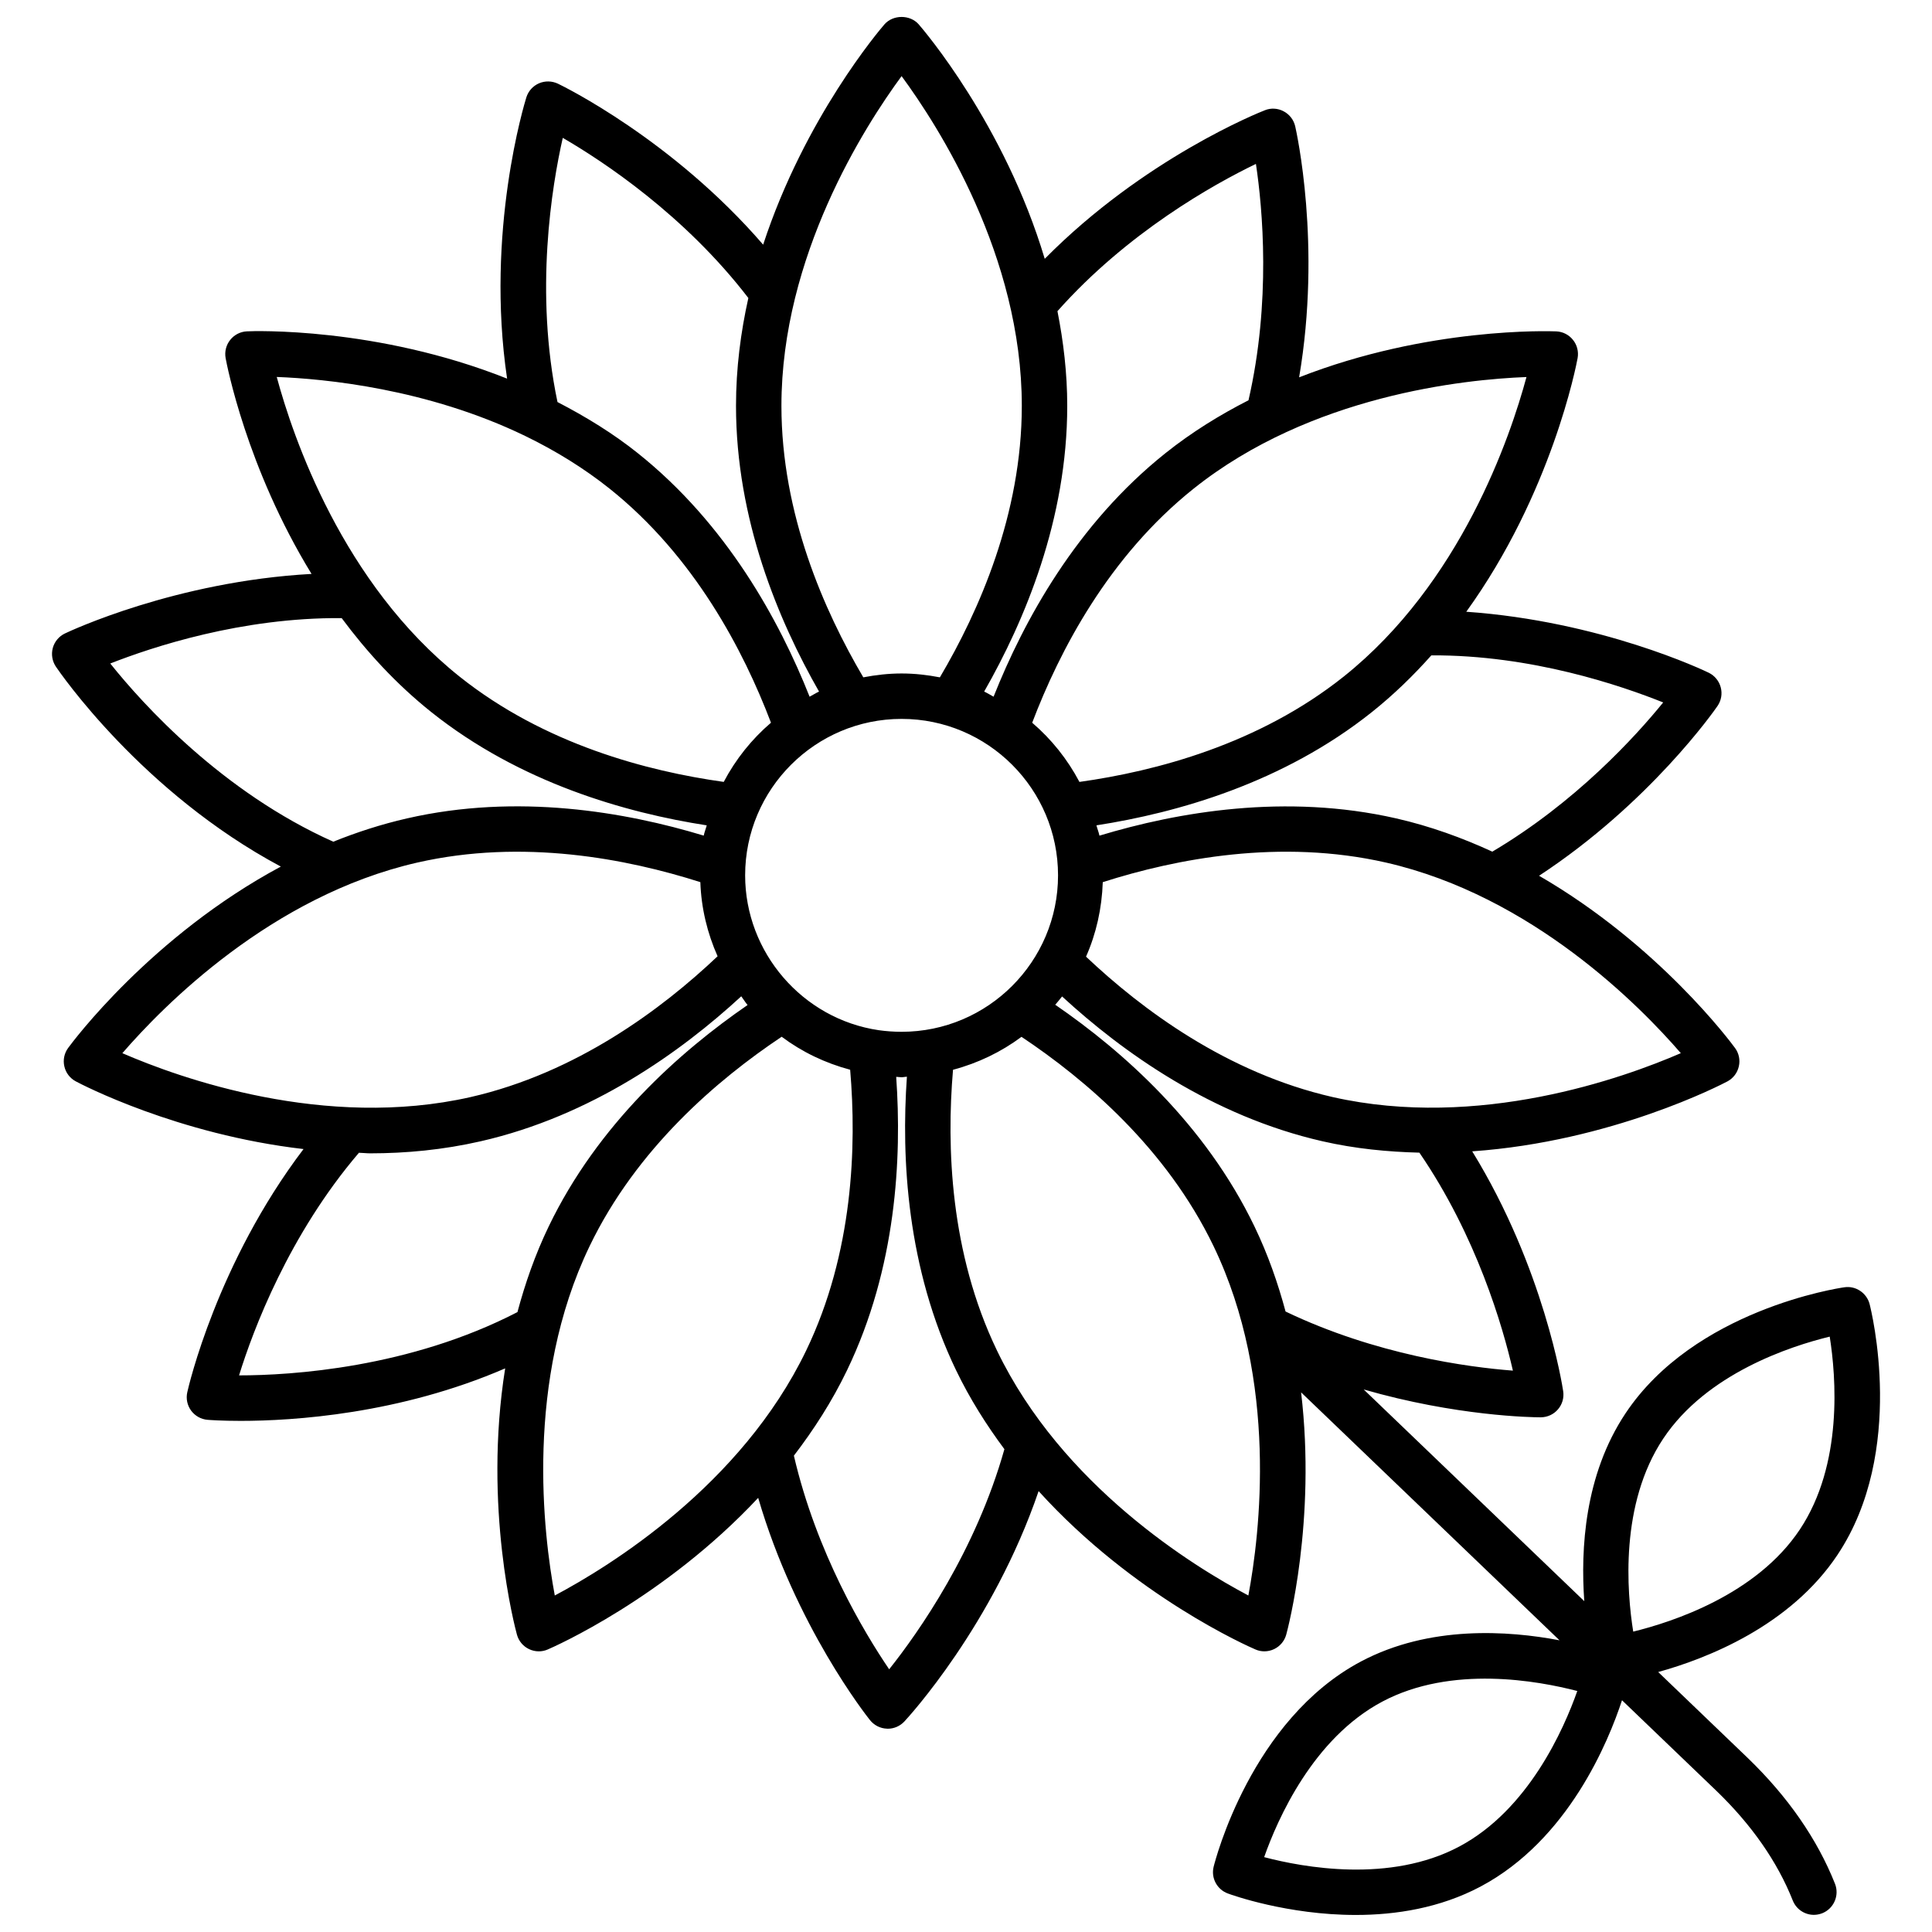 <?xml version="1.0" encoding="UTF-8"?>
<!-- Uploaded to: SVG Repo, www.svgrepo.com, Generator: SVG Repo Mixer Tools -->
<svg width="800px" height="800px" version="1.1" viewBox="144 144 512 512" xmlns="http://www.w3.org/2000/svg">
 <defs>
  <clipPath id="a">
   <path d="m157 148.09h486v503.81h-486z"/>
  </clipPath>
 </defs>
 <g clip-path="url(#a)">
  <path d="m630.98 556.01c18.266-27.438 8.883-64.848 8.484-66.418-0.777-2.965-3.684-4.902-6.68-4.449-1.613 0.219-39.758 5.988-58.02 33.43-10.867 16.316-11.898 36.016-10.914 49.75l-58.457-56.102c24.543 7.082 44.621 7.379 46.805 7.379h0.148c1.746-0.016 3.391-0.777 4.523-2.098 1.145-1.32 1.645-3.055 1.395-4.785-0.203-1.418-5.082-32.66-24.113-63.602 36.98-2.586 66.035-17.68 67.645-18.539 1.527-0.824 2.629-2.262 3.008-3.965 0.398-1.688 0.031-3.481-1-4.875-1.066-1.465-20.242-27.309-51.938-45.652 29.305-19.227 46.527-43.855 47.301-45.004 0.984-1.438 1.293-3.231 0.852-4.902-0.441-1.688-1.586-3.098-3.141-3.875-1.281-0.633-28.664-13.695-64.301-16.184 22.605-31.309 29.168-65.355 29.504-67.207 0.309-1.719-0.133-3.481-1.219-4.832-1.086-1.367-2.699-2.188-4.434-2.262-1.805-0.066-34.02-1.184-68.148 12.18 5.992-35.133-0.727-65.156-1.043-66.547-0.398-1.703-1.512-3.141-3.055-3.949-1.512-0.824-3.363-0.941-4.961-0.293-1.43 0.547-32.059 12.762-58.355 39.379-10.707-35.715-32.203-60.75-33.402-62.137-2.289-2.613-6.781-2.613-9.074 0-1.156 1.336-21.125 24.711-32.148 58.387-24.086-27.891-53.086-42.043-54.426-42.68-1.586-0.734-3.406-0.762-4.992-0.074-1.586 0.691-2.805 2.039-3.332 3.699-0.48 1.551-10.895 35.547-5.109 74.555-34.633-13.777-67.43-12.621-68.941-12.527-1.734 0.074-3.348 0.895-4.434 2.262-1.086 1.352-1.527 3.113-1.219 4.832 0.305 1.652 5.527 29.035 22.77 57.188-36.012 1.977-64.113 15.18-65.406 15.805-1.555 0.762-2.715 2.156-3.172 3.848-0.441 1.672-0.148 3.465 0.824 4.918 1 1.469 22.793 33.316 59.617 52.988-34.32 18.391-55.258 46.543-56.371 48.074-1.027 1.395-1.395 3.184-1 4.875 0.383 1.703 1.484 3.141 3.023 3.965 1.492 0.805 26.914 14.074 60.363 17.945-22.926 30.203-30.477 62.949-30.809 64.457-0.383 1.703 0 3.481 1.027 4.875 1.043 1.395 2.629 2.289 4.359 2.422 0.484 0.043 3.641 0.281 8.777 0.281 13.855 0 42.031-1.77 70.082-13.914-5.879 36.859 2.633 68.793 3.117 70.555 0.457 1.688 1.629 3.082 3.184 3.832 0.824 0.398 1.719 0.602 2.613 0.602 0.809 0 1.613-0.16 2.379-0.5 1.656-0.703 30.883-13.57 55.758-40.176 9.902 33.941 28.77 57.84 29.656 58.938 1.102 1.352 2.715 2.172 4.465 2.231 0.074 0 0.148 0.016 0.219 0.016 1.66 0 3.246-0.691 4.391-1.91 1.043-1.109 23.457-25.52 35.586-61.059 25.223 27.84 55.758 41.238 57.449 41.957 0.762 0.34 1.57 0.5 2.379 0.5 0.895 0 1.789-0.203 2.613-0.602 1.555-0.75 2.731-2.156 3.184-3.832 0.457-1.668 7.969-30.109 3.938-64.195l68.48 65.707c-13.566-2.586-34.469-4.012-52.609 5.609-29.129 15.461-38.656 52.824-39.051 54.41-0.734 2.965 0.895 6.019 3.758 7.074 0.969 0.367 15.797 5.695 33.914 5.695 10.586 0 22.301-1.82 33.047-7.516 23.309-12.375 33.938-38.523 37.504-49.383l24.98 23.969c9.367 9.027 16.195 18.82 20.273 29.098 0.941 2.363 3.199 3.805 5.594 3.805 0.734 0 1.496-0.148 2.219-0.426 3.082-1.234 4.594-4.727 3.379-7.812-4.727-11.891-12.508-23.094-23.125-33.34l-23.73-22.773c13.016-3.606 34.977-12.227 47.543-31.094zm-41.547-132.91c-15.121 6.562-53.586 20.379-92.285 11.629-27.98-6.398-50.504-23.172-65.34-37.203 2.691-6.074 4.199-12.746 4.438-19.746 19.457-6.215 47.055-11.574 75.086-5.184 38.68 8.84 67.34 38.043 78.102 50.504zm-4.672-92.945c-7.289 8.984-23.207 26.484-45.281 39.543-7.918-3.644-16.398-6.746-25.48-8.816-29.254-6.668-57.848-1.711-78.637 4.574-0.188-0.941-0.559-1.805-0.797-2.731 21.48-3.332 49.488-11.266 73.004-30.02 5.84-4.656 11.039-9.738 15.75-15.027 26.555-0.137 50.316 8.027 61.441 12.477zm-36.23-86.238c-4.289 15.898-17.426 54.645-48.449 79.395-22.496 17.922-49.773 25.07-70.02 27.906-3.172-6.012-7.402-11.297-12.52-15.688 7.269-19.105 20.289-44.098 42.797-62.043 31.035-24.754 71.734-28.938 88.191-29.57zm-124.14 132.06c0 22.859-18.602 41.461-41.461 41.461-2.055 0-4.082-0.148-6.062-0.426-20.188-2.965-35.398-20.598-35.398-41.035 0-22.859 18.602-41.461 41.461-41.461s41.461 18.602 41.461 41.461zm-0.156-149.51c18.523-20.867 41.438-33.648 52.598-39.027 1.777 11.812 4.027 36.535-1.969 62.637-7.519 3.84-14.965 8.398-22.004 14.016-23.562 18.785-37.531 44.355-45.551 64.539-0.844-0.438-1.629-0.965-2.496-1.355 10.773-18.84 22.016-45.641 22.016-75.723 0-8.699-1.012-17.07-2.594-25.086zm-41.305-62.297c9.762 13.27 31.859 47.684 31.859 87.383 0 28.703-11.332 54.379-21.711 71.953-3.293-0.637-6.672-1.027-10.148-1.027-3.473 0-6.852 0.391-10.145 1.023-10.367-17.586-21.699-43.277-21.699-71.953 0-39.695 22.082-74.109 31.844-87.379zm-89.789 16.367c10.648 6.168 32.328 20.477 49.18 42.441-2.019 9.043-3.273 18.617-3.273 28.574 0 30.059 11.23 56.867 22.004 75.723-0.871 0.395-1.656 0.922-2.5 1.359-8.012-20.191-21.977-45.754-45.531-64.543-6.367-5.094-13.586-9.562-21.281-13.543-6.121-29.18-1.496-57.266 1.402-70.012zm-75.801 63.363c12.699 0.484 39.859 3.066 65.773 15.605 8.234 3.981 15.781 8.691 22.418 13.977 22.508 17.961 35.527 42.949 42.785 62.043-5.121 4.391-9.348 9.676-12.52 15.688-20.246-2.832-47.508-9.969-70.004-27.906-31.027-24.746-44.164-63.504-48.453-79.406zm-44.117 75.934c11.109-4.352 34.73-12.23 61.324-12.027 6.562 8.832 14.352 17.406 23.75 24.902 23.516 18.754 51.52 26.688 72.992 30.02-0.238 0.918-0.605 1.781-0.797 2.719-20.754-6.293-49.387-11.266-78.625-4.566-6.836 1.562-13.355 3.68-19.543 6.18-29.379-13.129-50.426-36.359-59.102-47.227zm3.203 103.27c10.777-12.465 39.434-41.664 78.117-50.504 28.027-6.398 55.625-1.023 75.055 5.176 0.238 6.938 1.859 13.547 4.57 19.645-14.832 14.051-37.414 30.898-65.441 37.312-38.656 8.766-77.168-5.051-92.301-11.629zm104.7 68.617c-28.578 14.785-59.859 16.77-73.773 16.77 3.723-12.055 13.227-37.301 31.77-58.996 1.008 0.02 1.961 0.152 2.981 0.152 9.484 0 19.352-0.926 29.289-3.199 29.379-6.707 53.059-23.688 69.047-38.418 0.574 0.758 1.059 1.586 1.672 2.312-17.898 12.32-39.672 31.605-52.703 58.684-3.609 7.496-6.254 15.125-8.281 22.695zm9.898 75.102c-3.023-16.195-8-56.801 9.219-92.566 12.465-25.898 33.902-44.156 50.91-55.508 5.356 4.008 11.48 6.969 18.148 8.742 1.723 20.234 0.844 48.449-11.656 74.41-17.219 35.746-52.059 57.195-66.621 64.922zm88.613 19.555c-6.672-9.812-19.27-30.859-25.25-56.613 5.242-6.844 10.094-14.34 14.09-22.637 13.074-27.137 14.539-56.211 13.023-77.754 0.48 0.016 0.941 0.105 1.422 0.105 0.484 0 0.934-0.129 1.418-0.145-1.527 21.652-0.016 50.691 13.027 77.793 3.668 7.613 8.062 14.531 12.809 20.918-7.598 26.996-22.781 48.598-30.539 58.332zm95.191-19.555c-14.535-7.691-49.359-29.07-66.621-64.922-12.465-25.91-13.383-54.039-11.648-74.402 6.652-1.766 12.77-4.727 18.148-8.73 16.992 11.324 38.422 29.559 50.906 55.488 17.219 35.762 12.258 76.387 9.215 92.566zm9.859-75.258c-2.023-7.519-4.656-15.094-8.238-22.535-13.074-27.16-34.895-46.457-52.801-58.762 0.613-0.727 1.238-1.438 1.812-2.199 15.984 14.711 39.652 31.68 69.016 38.379 8.711 1.992 17.301 2.805 25.676 3.016 15.148 22.098 22.098 46.07 24.781 57.766-11.871-0.91-36.328-4.195-60.246-15.664zm46.02 141.79c-18.336 9.762-41.328 5.535-51.691 2.805 3.551-10.086 12.965-31.477 31.301-41.211 18.383-9.762 41.328-5.504 51.68-2.816-3.555 10.086-12.953 31.488-31.289 41.223zm46.113-56.961c-1.688-10.539-3.598-33.797 7.957-51.148 11.496-17.277 33.738-24.504 44.117-27.027 1.672 10.555 3.582 33.855-7.93 51.133-11.508 17.277-33.766 24.5-44.145 27.043z"/>
 </g>
</svg>